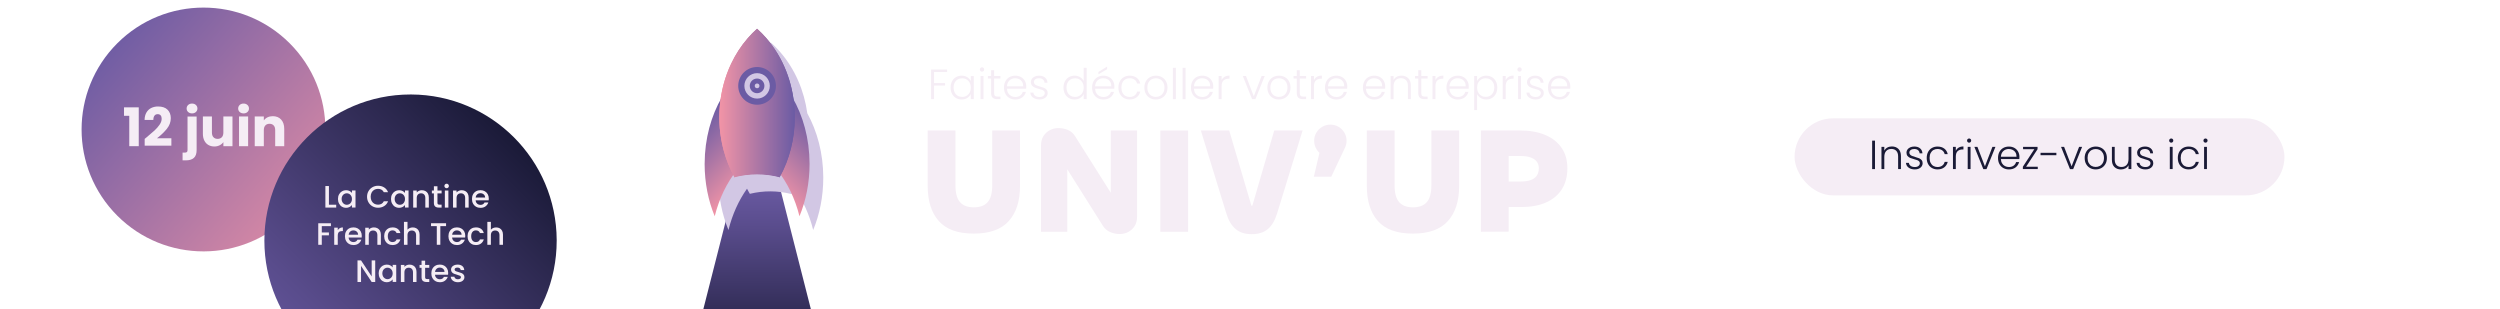 <?xml version="1.0" encoding="UTF-8"?><svg id="a" xmlns="http://www.w3.org/2000/svg" xmlns:xlink="http://www.w3.org/1999/xlink" viewBox="0 0 2063.62 255.12"><defs><style>.k{fill:url(#h);}.l{fill:url(#j);}.m{fill:url(#g);}.n{fill:#1a1a36;}.o{fill:url(#e);}.p{fill:url(#i);}.q{fill:url(#f);}.r,.s{fill:#d2c7e4;}.t{fill:url(#b);}.u{fill:#f5edf5;}.s{filter:url(#c);}.v{fill:#6b5ba4;}</style><linearGradient id="b" x1="625.21" y1="131.99" x2="624.95" y2="300.88" gradientUnits="userSpaceOnUse"><stop offset=".04" stop-color="#6b5ba4"/><stop offset=".11" stop-color="#6b5ba4"/><stop offset=".33" stop-color="#594c8c"/><stop offset=".81" stop-color="#2c284f"/><stop offset="1" stop-color="#191936"/></linearGradient><filter id="c" x="507.76" y="-50.15" width="257.04" height="325.2" filterUnits="userSpaceOnUse"><feOffset dx="11.34" dy="11.34"/><feGaussianBlur result="d" stdDeviation="28.35"/><feFlood flood-color="#2f2d5f" flood-opacity=".75"/><feComposite in2="d" operator="in"/><feComposite in="SourceGraphic"/></filter><linearGradient id="e" x1="633.88" y1="152.5" x2="680.05" y2="106.33" gradientUnits="userSpaceOnUse"><stop offset="0" stop-color="#f294a6"/><stop offset="1" stop-color="#6b5ba4"/></linearGradient><linearGradient id="f" x1="-9925.33" y1="152.5" x2="-9879.16" y2="106.33" gradientTransform="translate(-9309.32) rotate(-180) scale(1 -1)" xlink:href="#e"/><linearGradient id="g" x1="593.76" y1="85.06" x2="656.06" y2="85.06" xlink:href="#e"/><linearGradient id="h" x1="593.76" y1="85.06" x2="656.06" y2="85.06" xlink:href="#e"/><linearGradient id="i" x1="290.8" y1="211.91" x2="82.71" y2="33.98" xlink:href="#e"/><linearGradient id="j" x1="220.29" y1="317.23" x2="426.14" y2="111.37" gradientUnits="userSpaceOnUse"><stop offset="0" stop-color="#6b5ba4"/><stop offset=".25" stop-color="#594c8c"/><stop offset=".79" stop-color="#2c284f"/><stop offset="1" stop-color="#191936"/></linearGradient></defs><polygon class="t" points="624.94 80.74 568.57 302.33 681.32 302.33 624.94 80.74"/><path class="s" d="M655.04,82.12c-2.57-18.53-10.05-36.33-22.46-50.61-2.44-2.81-5.01-5.41-7.67-7.78-2.66,2.37-5.23,4.97-7.67,7.78-5.59,6.43-10.17,13.57-13.76,21.17-4.42,9.34-7.32,19.37-8.73,29.62-8.19,14.9-13.03,33.03-13.11,52.63v.46c0,15.59,3.01,30.27,8.33,43.14,3.16-12.81,8.44-24.41,15.31-34.12.35.66.7,1.33,1.06,1.99.41.76.84,1.5,1.28,2.25,11.26-2.76,22.94-2.7,34.18.16.08.02.16.05.25.06.49-.82.96-1.64,1.42-2.47.37-.67.73-1.36,1.09-2.04,6.89,9.72,12.18,21.34,15.34,34.17,5.32-12.87,8.33-27.56,8.33-43.14v-.46c-.07-19.67-4.96-37.88-13.21-52.81Z"/><path class="o" d="M668.25,134.92v.46c0,15.59-3.01,30.27-8.33,43.14-3.62-14.67-10.02-27.77-18.41-38.24.08.02.15.05.22.06,8.31-15.52,12.49-33.58,12.56-51.66v-.47c0-2.64-.09-5.29-.27-7.93,8.87,15.26,14.15,34.15,14.22,54.63Z"/><path class="q" d="M581.64,134.92v.46c0,15.59,3.01,30.27,8.33,43.14,3.62-14.67,10.02-27.77,18.41-38.24-.08.02-.15.05-.22.06-8.31-15.52-12.49-33.58-12.56-51.66v-.47c0-2.64.09-5.29.27-7.93-8.87,15.26-14.15,34.15-14.22,54.63Z"/><path class="m" d="M656.06,96.74v.47c-.07,17.13-4.27,34.23-12.58,49.19-5.98-1.55-12.19-2.37-18.57-2.37s-12.59.82-18.56,2.37c-4.01-7.19-7.05-14.89-9.14-22.84-6.15-23.39-4.06-49.03,6.27-70.88,3.59-7.6,8.18-14.74,13.76-21.17,2.44-2.81,5.01-5.41,7.67-7.78,2.66,2.37,5.23,4.97,7.67,7.78,13.9,15.99,21.63,36.4,23.18,57.31.2,2.64.3,5.28.3,7.93Z"/><path class="k" d="M656.06,96.74v.47c-.07,17.13-4.27,34.23-12.58,49.19-5.98-1.55-12.19-2.37-18.57-2.37s-12.59.82-18.56,2.37c-4.01-7.19-7.05-14.89-9.14-22.84-6.15-23.39-4.06-49.03,6.27-70.88,3.59-7.6,8.18-14.74,13.76-21.17,2.44-2.81,5.01-5.41,7.67-7.78,2.66,2.37,5.23,4.97,7.67,7.78,13.9,15.99,21.63,36.4,23.18,57.31.2,2.64.3,5.28.3,7.93Z"/><path class="r" d="M643.48,146.39c-.46.84-.93,1.66-1.42,2.47-.08-.02-.16-.05-.25-.06-11.24-2.86-22.92-2.92-34.18-.16-.44-.74-.87-1.49-1.28-2.25,5.97-1.55,12.18-2.37,18.56-2.37s12.59.82,18.57,2.37Z"/><circle class="v" cx="624.94" cy="70.88" r="15.57"/><circle class="r" cx="624.94" cy="70.88" r="10.5"/><circle class="v" cx="624.94" cy="70.88" r="6.05"/><circle class="r" cx="624.94" cy="70.88" r="1.95"/><path class="u" d="M781.77,57.41v2.03h-10.77v9.12h9.09v2.03h-9.09v11.26h-2.45v-24.43h13.21Z"/><path class="u" d="M785.84,67.11c.78-1.48,1.86-2.62,3.25-3.43,1.39-.8,2.95-1.21,4.7-1.21s3.38.42,4.7,1.26c1.32.84,2.27,1.91,2.85,3.22v-4.19h2.45v19.08h-2.45v-4.23c-.61,1.31-1.57,2.38-2.88,3.23s-2.88,1.28-4.7,1.28-3.28-.41-4.67-1.22c-1.39-.82-2.47-1.97-3.25-3.46-.78-1.49-1.17-3.22-1.17-5.17s.39-3.68,1.17-5.16ZM800.4,68.25c-.63-1.17-1.49-2.06-2.57-2.69-1.08-.63-2.28-.94-3.58-.94s-2.56.3-3.63.91c-1.07.61-1.92,1.49-2.53,2.64-.62,1.15-.93,2.52-.93,4.11s.31,2.93.93,4.11c.62,1.18,1.46,2.07,2.53,2.69,1.07.62,2.28.93,3.63.93s2.5-.31,3.58-.94c1.08-.63,1.94-1.53,2.57-2.69.63-1.17.94-2.52.94-4.05s-.31-2.89-.94-4.05Z"/><path class="u" d="M809.35,58.64c-.35-.35-.52-.78-.52-1.29s.17-.94.52-1.28c.35-.34.77-.51,1.26-.51s.91.17,1.26.51c.35.34.52.76.52,1.28s-.17.94-.52,1.29-.77.52-1.26.52-.91-.17-1.26-.52ZM811.83,62.76v19.08h-2.45v-19.08h2.45Z"/><path class="u" d="M820.57,64.82v11.85c0,1.17.22,1.97.66,2.41.44.44,1.22.66,2.34.66h2.24v2.1h-2.62c-1.72,0-3.01-.4-3.84-1.21-.84-.8-1.26-2.13-1.26-3.97v-11.85h-2.66v-2.06h2.66v-4.79h2.48v4.79h5.24v2.06h-5.24Z"/><path class="u" d="M847.03,73.25h-15.83c.07,1.45.42,2.68,1.05,3.71.63,1.03,1.46,1.8,2.48,2.32,1.03.52,2.14.79,3.36.79,1.58,0,2.92-.38,4-1.15,1.08-.77,1.8-1.81,2.15-3.11h2.59c-.47,1.86-1.46,3.38-2.99,4.56s-3.44,1.77-5.75,1.77c-1.79,0-3.4-.4-4.82-1.21-1.42-.8-2.53-1.95-3.34-3.43s-1.21-3.21-1.21-5.19.4-3.72,1.19-5.21,1.9-2.63,3.32-3.43c1.42-.79,3.04-1.19,4.86-1.19s3.41.4,4.77,1.19c1.36.79,2.41,1.86,3.15,3.2.73,1.34,1.1,2.83,1.1,4.46,0,.84-.02,1.48-.07,1.92ZM843.76,67.62c-.59-1-1.4-1.76-2.43-2.27-1.03-.51-2.14-.77-3.36-.77-1.82,0-3.37.58-4.65,1.75-1.28,1.17-1.99,2.81-2.13,4.93h13.42c.02-1.42-.26-2.63-.86-3.63Z"/><path class="u" d="M852.78,80.6c-1.39-1.01-2.16-2.39-2.32-4.14h2.52c.12,1.07.62,1.94,1.52,2.6.9.66,2.1,1,3.62,1,1.33,0,2.37-.31,3.13-.94.76-.63,1.14-1.41,1.14-2.34,0-.65-.21-1.19-.63-1.61-.42-.42-.95-.75-1.59-1-.64-.24-1.51-.51-2.6-.79-1.42-.37-2.58-.75-3.46-1.12-.89-.37-1.64-.93-2.25-1.66-.62-.73-.93-1.72-.93-2.95,0-.93.28-1.79.84-2.59.56-.79,1.35-1.42,2.38-1.89,1.03-.47,2.19-.7,3.5-.7,2.05,0,3.71.52,4.96,1.56,1.26,1.04,1.93,2.46,2.03,4.28h-2.45c-.07-1.12-.51-2.02-1.31-2.71-.8-.69-1.9-1.03-3.3-1.03-1.24,0-2.24.29-3.01.87-.77.58-1.15,1.31-1.15,2.17,0,.75.23,1.36.68,1.83.45.48,1.02.85,1.7,1.12.67.27,1.58.56,2.73.89,1.38.37,2.47.73,3.29,1.08.82.35,1.51.86,2.1,1.54.58.68.88,1.57.91,2.69,0,1.03-.28,1.94-.84,2.74-.56.8-1.34,1.44-2.34,1.9s-2.16.7-3.46.7c-2.19,0-3.98-.51-5.37-1.52Z"/><path class="u" d="M879.05,67.11c.79-1.48,1.88-2.62,3.27-3.43,1.39-.8,2.95-1.21,4.7-1.21s3.19.41,4.54,1.22c1.35.82,2.34,1.88,2.97,3.18v-10.91h2.45v25.87h-2.45v-4.26c-.58,1.33-1.54,2.42-2.87,3.27s-2.89,1.28-4.68,1.28-3.32-.41-4.7-1.22c-1.39-.82-2.47-1.97-3.25-3.46-.78-1.49-1.17-3.22-1.17-5.17s.4-3.68,1.19-5.16ZM893.59,68.25c-.63-1.17-1.49-2.06-2.57-2.69-1.08-.63-2.28-.94-3.58-.94s-2.56.3-3.63.91c-1.07.61-1.92,1.49-2.53,2.64-.62,1.15-.93,2.52-.93,4.11s.31,2.93.93,4.11c.62,1.18,1.46,2.07,2.53,2.69,1.07.62,2.28.93,3.63.93s2.5-.31,3.58-.94c1.08-.63,1.94-1.53,2.57-2.69.63-1.17.94-2.52.94-4.05s-.31-2.89-.94-4.05Z"/><path class="u" d="M919.77,73.25h-15.83c.07,1.45.42,2.68,1.05,3.71.63,1.03,1.46,1.8,2.48,2.32,1.03.52,2.14.79,3.36.79,1.58,0,2.92-.38,4-1.15,1.08-.77,1.8-1.81,2.15-3.11h2.59c-.47,1.86-1.46,3.38-2.99,4.56s-3.44,1.77-5.75,1.77c-1.79,0-3.4-.4-4.82-1.21-1.42-.8-2.53-1.95-3.34-3.43s-1.21-3.21-1.21-5.19.4-3.72,1.19-5.21,1.9-2.63,3.32-3.43c1.42-.79,3.04-1.19,4.86-1.19s3.41.4,4.77,1.19c1.36.79,2.41,1.86,3.15,3.2.73,1.34,1.1,2.83,1.1,4.46,0,.84-.02,1.48-.07,1.92ZM916.5,67.62c-.59-1-1.4-1.76-2.43-2.27-1.03-.51-2.14-.77-3.36-.77-1.82,0-3.37.58-4.65,1.75-1.28,1.17-1.99,2.81-2.13,4.93h13.42c.02-1.42-.26-2.63-.86-3.63ZM913.86,57.13l-7.17,4.16v-1.89l7.17-4.47v2.2Z"/><path class="u" d="M924.38,67.11c.79-1.48,1.89-2.62,3.29-3.43,1.4-.8,2.99-1.21,4.79-1.21,2.35,0,4.29.58,5.82,1.75,1.53,1.17,2.51,2.75,2.95,4.75h-2.62c-.33-1.37-1.03-2.45-2.12-3.23-1.08-.78-2.43-1.17-4.04-1.17-1.28,0-2.44.29-3.46.87-1.03.58-1.83,1.45-2.43,2.6-.59,1.15-.89,2.57-.89,4.25s.3,3.1.89,4.26c.59,1.17,1.4,2.04,2.43,2.62,1.02.58,2.18.87,3.46.87,1.61,0,2.95-.39,4.04-1.17,1.08-.78,1.79-1.87,2.12-3.27h2.62c-.44,1.96-1.43,3.53-2.97,4.72s-3.47,1.78-5.8,1.78c-1.79,0-3.39-.4-4.79-1.21-1.4-.8-2.49-1.95-3.29-3.43s-1.19-3.21-1.19-5.19.4-3.71,1.19-5.19Z"/><path class="u" d="M949.25,80.92c-1.43-.8-2.56-1.95-3.39-3.43-.83-1.48-1.24-3.21-1.24-5.19s.42-3.71,1.26-5.19,1.98-2.62,3.42-3.43c1.45-.8,3.06-1.21,4.86-1.21s3.42.4,4.88,1.21c1.46.8,2.6,1.95,3.42,3.43s1.24,3.21,1.24,5.19-.42,3.68-1.26,5.17-1.99,2.64-3.46,3.44-3.1,1.21-4.89,1.21-3.41-.4-4.84-1.21ZM957.59,79.14c1.07-.57,1.94-1.43,2.6-2.59.66-1.15,1-2.57,1-4.25s-.33-3.09-.98-4.25c-.65-1.15-1.52-2.02-2.59-2.59-1.07-.57-2.24-.86-3.5-.86s-2.42.29-3.5.86c-1.07.57-1.93,1.43-2.57,2.59-.64,1.15-.96,2.57-.96,4.25s.32,3.09.96,4.25c.64,1.15,1.49,2.02,2.55,2.59,1.06.57,2.22.86,3.48.86s2.42-.29,3.5-.86Z"/><path class="u" d="M970.63,55.98v25.87h-2.45v-25.87h2.45Z"/><path class="u" d="M978.63,55.98v25.87h-2.45v-25.87h2.45Z"/><path class="u" d="M1001.38,73.25h-15.83c.07,1.45.42,2.68,1.05,3.71.63,1.03,1.46,1.8,2.48,2.32,1.03.52,2.14.79,3.36.79,1.58,0,2.92-.38,4-1.15,1.08-.77,1.8-1.81,2.15-3.11h2.59c-.47,1.86-1.46,3.38-2.99,4.56s-3.44,1.77-5.75,1.77c-1.79,0-3.4-.4-4.82-1.21-1.42-.8-2.53-1.95-3.34-3.43s-1.21-3.21-1.21-5.19.4-3.72,1.19-5.21,1.9-2.63,3.32-3.43c1.42-.79,3.04-1.19,4.86-1.19s3.41.4,4.77,1.19c1.36.79,2.41,1.86,3.15,3.2.73,1.34,1.1,2.83,1.1,4.46,0,.84-.02,1.48-.07,1.92ZM998.12,67.62c-.59-1-1.4-1.76-2.43-2.27-1.03-.51-2.14-.77-3.36-.77-1.82,0-3.37.58-4.65,1.75-1.28,1.17-1.99,2.81-2.13,4.93h13.42c.02-1.42-.26-2.63-.86-3.63Z"/><path class="u" d="M1010.84,63.39c1.11-.65,2.46-.98,4.07-.98v2.55h-.66c-1.77,0-3.19.48-4.26,1.43-1.07.96-1.61,2.55-1.61,4.79v10.66h-2.45v-19.08h2.45v3.39c.54-1.19,1.36-2.11,2.46-2.76Z"/><path class="u" d="M1034.94,79.47l6.43-16.71h2.59l-7.66,19.08h-2.76l-7.66-19.08h2.62l6.43,16.71Z"/><path class="u" d="M1050.79,80.92c-1.43-.8-2.56-1.95-3.39-3.43-.83-1.48-1.24-3.21-1.24-5.19s.42-3.71,1.26-5.19,1.98-2.62,3.42-3.43c1.45-.8,3.06-1.21,4.86-1.21s3.42.4,4.88,1.21c1.46.8,2.6,1.95,3.42,3.43s1.24,3.21,1.24,5.19-.42,3.68-1.26,5.17-1.99,2.64-3.46,3.44-3.1,1.21-4.89,1.21-3.41-.4-4.84-1.21ZM1059.13,79.14c1.07-.57,1.94-1.43,2.6-2.59.66-1.15,1-2.57,1-4.25s-.33-3.09-.98-4.25c-.65-1.15-1.52-2.02-2.59-2.59-1.07-.57-2.24-.86-3.5-.86s-2.42.29-3.5.86c-1.07.57-1.93,1.43-2.57,2.59-.64,1.15-.96,2.57-.96,4.25s.32,3.09.96,4.25c.64,1.15,1.49,2.02,2.55,2.59,1.06.57,2.22.86,3.48.86s2.42-.29,3.5-.86Z"/><path class="u" d="M1072.9,64.82v11.85c0,1.17.22,1.97.66,2.41.44.44,1.22.66,2.34.66h2.24v2.1h-2.62c-1.72,0-3.01-.4-3.84-1.21-.84-.8-1.26-2.13-1.26-3.97v-11.85h-2.66v-2.06h2.66v-4.79h2.48v4.79h5.24v2.06h-5.24Z"/><path class="u" d="M1087.07,63.39c1.11-.65,2.46-.98,4.07-.98v2.55h-.66c-1.77,0-3.19.48-4.26,1.43-1.07.96-1.61,2.55-1.61,4.79v10.66h-2.45v-19.08h2.45v3.39c.54-1.19,1.36-2.11,2.46-2.76Z"/><path class="u" d="M1112.01,73.25h-15.83c.07,1.45.42,2.68,1.05,3.71.63,1.03,1.46,1.8,2.48,2.32,1.03.52,2.14.79,3.36.79,1.58,0,2.92-.38,4-1.15,1.08-.77,1.8-1.81,2.15-3.11h2.59c-.47,1.86-1.46,3.38-2.99,4.56s-3.44,1.77-5.75,1.77c-1.79,0-3.4-.4-4.82-1.21-1.42-.8-2.53-1.95-3.34-3.43s-1.21-3.21-1.21-5.19.4-3.72,1.19-5.21,1.9-2.63,3.32-3.43c1.42-.79,3.04-1.19,4.86-1.19s3.41.4,4.77,1.19c1.36.79,2.41,1.86,3.15,3.2.73,1.34,1.1,2.83,1.1,4.46,0,.84-.02,1.48-.07,1.92ZM1108.74,67.62c-.59-1-1.4-1.76-2.43-2.27-1.03-.51-2.14-.77-3.36-.77-1.82,0-3.37.58-4.65,1.75-1.28,1.17-1.99,2.81-2.13,4.93h13.42c.02-1.42-.26-2.63-.86-3.63Z"/><path class="u" d="M1143.33,73.25h-15.83c.07,1.45.42,2.68,1.05,3.71.63,1.03,1.46,1.8,2.48,2.32,1.03.52,2.14.79,3.36.79,1.58,0,2.92-.38,4-1.15,1.08-.77,1.8-1.81,2.15-3.11h2.59c-.47,1.86-1.46,3.38-2.99,4.56s-3.44,1.77-5.75,1.77c-1.79,0-3.4-.4-4.82-1.21-1.42-.8-2.53-1.95-3.34-3.43s-1.21-3.21-1.21-5.19.4-3.72,1.19-5.21,1.9-2.63,3.32-3.43c1.42-.79,3.04-1.19,4.86-1.19s3.41.4,4.77,1.19c1.36.79,2.41,1.86,3.15,3.2.73,1.34,1.1,2.83,1.1,4.46,0,.84-.02,1.48-.07,1.92ZM1140.06,67.62c-.59-1-1.4-1.76-2.43-2.27-1.03-.51-2.14-.77-3.36-.77-1.82,0-3.37.58-4.65,1.75-1.28,1.17-1.99,2.81-2.13,4.93h13.42c.02-1.42-.26-2.63-.86-3.63Z"/><path class="u" d="M1162.41,64.53c1.45,1.41,2.17,3.46,2.17,6.13v11.19h-2.41v-10.91c0-2.07-.52-3.66-1.56-4.75-1.04-1.1-2.45-1.64-4.25-1.64s-3.31.58-4.4,1.75c-1.1,1.17-1.64,2.88-1.64,5.14v10.42h-2.45v-19.08h2.45v3.25c.61-1.17,1.48-2.06,2.62-2.67,1.14-.62,2.44-.93,3.88-.93,2.28,0,4.15.71,5.59,2.11Z"/><path class="u" d="M1173.18,64.82v11.85c0,1.17.22,1.97.66,2.41.44.44,1.22.66,2.34.66h2.24v2.1h-2.62c-1.72,0-3.01-.4-3.84-1.21-.84-.8-1.26-2.13-1.26-3.97v-11.85h-2.66v-2.06h2.66v-4.79h2.48v4.79h5.24v2.06h-5.24Z"/><path class="u" d="M1187.35,63.39c1.11-.65,2.46-.98,4.07-.98v2.55h-.66c-1.77,0-3.19.48-4.26,1.43-1.07.96-1.61,2.55-1.61,4.79v10.66h-2.45v-19.08h2.45v3.39c.54-1.19,1.36-2.11,2.46-2.76Z"/><path class="u" d="M1212.29,73.25h-15.83c.07,1.45.42,2.68,1.05,3.71.63,1.03,1.46,1.8,2.48,2.32,1.03.52,2.14.79,3.36.79,1.58,0,2.92-.38,4-1.15,1.08-.77,1.8-1.81,2.15-3.11h2.59c-.47,1.86-1.46,3.38-2.99,4.56s-3.44,1.77-5.75,1.77c-1.79,0-3.4-.4-4.82-1.21-1.42-.8-2.53-1.95-3.34-3.43s-1.21-3.21-1.21-5.19.4-3.72,1.19-5.21,1.9-2.63,3.32-3.43c1.42-.79,3.04-1.19,4.86-1.19s3.41.4,4.77,1.19c1.36.79,2.41,1.86,3.15,3.2.73,1.34,1.1,2.83,1.1,4.46,0,.84-.02,1.48-.07,1.92ZM1209.03,67.62c-.59-1-1.4-1.76-2.43-2.27-1.03-.51-2.14-.77-3.36-.77-1.82,0-3.37.58-4.65,1.75-1.28,1.17-1.99,2.81-2.13,4.93h13.42c.02-1.42-.26-2.63-.86-3.63Z"/><path class="u" d="M1222.13,63.76c1.32-.85,2.88-1.28,4.7-1.28s3.28.4,4.67,1.21c1.39.8,2.47,1.95,3.25,3.43s1.17,3.2,1.17,5.16-.39,3.68-1.17,5.17c-.78,1.49-1.86,2.65-3.25,3.46-1.39.82-2.94,1.22-4.67,1.22s-3.36-.43-4.68-1.28-2.3-1.92-2.9-3.2v13.21h-2.41v-28.1h2.41v4.19c.61-1.28,1.57-2.35,2.88-3.2ZM1232.52,68.16c-.62-1.15-1.46-2.03-2.53-2.64-1.07-.61-2.28-.91-3.64-.91s-2.5.31-3.58.94c-1.08.63-1.94,1.53-2.57,2.69-.63,1.17-.94,2.52-.94,4.05s.31,2.89.94,4.05c.63,1.17,1.49,2.06,2.57,2.69,1.08.63,2.28.94,3.58.94s2.56-.31,3.64-.93c1.07-.62,1.92-1.51,2.53-2.69.62-1.18.93-2.55.93-4.11s-.31-2.95-.93-4.11Z"/><path class="u" d="M1245.34,63.39c1.11-.65,2.46-.98,4.07-.98v2.55h-.66c-1.77,0-3.19.48-4.26,1.43-1.07.96-1.61,2.55-1.61,4.79v10.66h-2.45v-19.08h2.45v3.39c.54-1.19,1.36-2.11,2.46-2.76Z"/><path class="u" d="M1253.05,58.64c-.35-.35-.52-.78-.52-1.29s.17-.94.52-1.28c.35-.34.77-.51,1.26-.51s.91.17,1.26.51c.35.34.52.76.52,1.28s-.17.94-.52,1.29-.77.52-1.26.52-.91-.17-1.26-.52ZM1255.53,62.76v19.08h-2.45v-19.08h2.45Z"/><path class="u" d="M1262.29,80.6c-1.39-1.01-2.16-2.39-2.32-4.14h2.52c.12,1.07.62,1.94,1.52,2.6.9.66,2.1,1,3.62,1,1.33,0,2.37-.31,3.13-.94.76-.63,1.14-1.41,1.14-2.34,0-.65-.21-1.19-.63-1.61-.42-.42-.95-.75-1.59-1-.64-.24-1.51-.51-2.6-.79-1.42-.37-2.58-.75-3.46-1.12-.89-.37-1.64-.93-2.25-1.66-.62-.73-.93-1.72-.93-2.95,0-.93.28-1.79.84-2.59.56-.79,1.35-1.42,2.38-1.89,1.03-.47,2.19-.7,3.5-.7,2.05,0,3.71.52,4.96,1.56,1.26,1.04,1.93,2.46,2.03,4.28h-2.45c-.07-1.12-.51-2.02-1.31-2.71-.8-.69-1.9-1.03-3.3-1.03-1.24,0-2.24.29-3.01.87-.77.58-1.15,1.31-1.15,2.17,0,.75.23,1.36.68,1.83.45.48,1.02.85,1.7,1.12.67.27,1.58.56,2.73.89,1.38.37,2.47.73,3.29,1.08.82.35,1.51.86,2.1,1.54.58.68.88,1.57.91,2.69,0,1.03-.28,1.94-.84,2.74-.56.8-1.34,1.44-2.34,1.9s-2.16.7-3.46.7c-2.19,0-3.98-.51-5.37-1.52Z"/><path class="u" d="M1296.11,73.25h-15.83c.07,1.45.42,2.68,1.05,3.71.63,1.03,1.46,1.8,2.48,2.32,1.03.52,2.14.79,3.36.79,1.58,0,2.92-.38,4-1.15,1.08-.77,1.8-1.81,2.15-3.11h2.59c-.47,1.86-1.46,3.38-2.99,4.56s-3.44,1.77-5.75,1.77c-1.79,0-3.4-.4-4.82-1.21-1.42-.8-2.53-1.95-3.34-3.43s-1.21-3.21-1.21-5.19.4-3.72,1.19-5.21,1.9-2.63,3.32-3.43c1.42-.79,3.04-1.19,4.86-1.19s3.41.4,4.77,1.19c1.36.79,2.41,1.86,3.15,3.2.73,1.34,1.1,2.83,1.1,4.46,0,.84-.02,1.48-.07,1.92ZM1292.84,67.62c-.59-1-1.4-1.76-2.43-2.27-1.03-.51-2.14-.77-3.36-.77-1.82,0-3.37.58-4.65,1.75-1.28,1.17-1.99,2.81-2.13,4.93h13.42c.02-1.42-.26-2.63-.86-3.63Z"/><path class="u" d="M819.04,152.93c0,6.44-1.26,11.09-3.78,13.94-2.52,2.85-6.34,4.27-11.46,4.27s-8.82-1.43-11.34-4.27c-2.52-2.85-3.78-7.49-3.78-13.94v-45.22h-22.92v45.84c0,12.39,3.05,22.03,9.17,28.93,6.11,6.9,15.73,10.34,28.87,10.34s22.67-3.45,28.87-10.34c6.19-6.9,9.29-16.54,9.29-28.93v-45.84h-22.92v45.22Z"/><path class="u" d="M916.91,159.13l-29.49-46.71c-1.49-2.39-3.45-4.11-5.88-5.14-2.44-1.03-5.1-1.55-7.99-1.55-2.4,0-4.69.56-6.88,1.67-2.19,1.12-3.96,2.75-5.33,4.89-1.36,2.15-2.04,4.71-2.04,7.68v71.36h21.68v-51.58l29.48,46.74c1.49,2.31,3.47,4.01,5.95,5.08,2.48,1.07,5.12,1.61,7.93,1.61,2.48,0,4.79-.56,6.94-1.67,2.15-1.12,3.9-2.73,5.27-4.83,1.36-2.11,2.04-4.65,2.04-7.62v-71.36h-21.68v51.42Z"/><rect class="u" x="957.79" y="107.71" width="22.92" height="83.62"/><path class="u" d="M1033.85,169.4c-.08.17-.15.29-.19.37-.04.08-.15.12-.31.12-.08,0-.17-.04-.25-.12-.08-.08-.17-.21-.25-.37l-18.21-61.7h-23.41l21.06,68.51c1.73,5.7,4.27,9.97,7.62,12.82,3.34,2.85,7.78,4.27,13.32,4.27s10.08-1.43,13.38-4.27c3.3-2.85,5.82-7.12,7.56-12.82l21.06-68.51h-23.41l-17.96,61.7Z"/><path class="u" d="M1109.73,109.5c-1.2-2.02-2.81-3.63-4.83-4.83-2.02-1.2-4.27-1.8-6.75-1.8s-4.63.6-6.69,1.8c-2.06,1.2-3.7,2.81-4.89,4.83-1.2,2.03-1.8,4.27-1.8,6.75,0,2.81.82,5.4,2.47,7.75.55.78,1.19,1.49,1.9,2.14l-4.62,19.72h14.37l11.27-23.79h0c.89-1.82,1.36-3.76,1.36-5.82,0-2.48-.6-4.73-1.8-6.75Z"/><path class="u" d="M1181.52,152.93c0,6.44-1.26,11.09-3.78,13.94-2.52,2.85-6.34,4.27-11.46,4.27s-8.82-1.43-11.34-4.27c-2.52-2.85-3.78-7.49-3.78-13.94v-45.22h-22.92v45.84c0,12.39,3.05,22.03,9.17,28.93,6.11,6.9,15.73,10.34,28.87,10.34s22.67-3.45,28.87-10.34c6.19-6.9,9.29-16.54,9.29-28.93v-45.84h-22.92v45.22Z"/><path class="u" d="M1289.12,122.2c-3.1-4.62-7.58-8.2-13.44-10.72-5.86-2.52-12.93-3.78-21.18-3.78h-32.09v83.62l22.92-.12v-20.32h10.41c8.09,0,14.97-1.28,20.63-3.84,5.66-2.56,9.97-6.21,12.95-10.96,2.97-4.75,4.46-10.47,4.46-17.16s-1.55-12.1-4.65-16.72ZM1268.62,144.87c-1.07,1.65-2.73,2.89-4.96,3.72-2.23.83-5.08,1.24-8.55,1.24h-9.79v-21.06h9.79c3.3,0,6.07.39,8.3,1.18,2.23.79,3.92,1.92,5.08,3.41,1.15,1.49,1.73,3.34,1.73,5.57s-.54,4.3-1.61,5.95Z"/><rect class="u" x="1481.33" y="97.68" width="404.37" height="63.6" rx="31.8" ry="31.8"/><path class="n" d="M1547.71,116.09v23.49h-2.35v-23.49h2.35Z"/><path class="n" d="M1567.04,122.93c1.39,1.36,2.08,3.32,2.08,5.9v10.75h-2.32v-10.49c0-1.99-.5-3.52-1.5-4.57-1-1.05-2.36-1.58-4.08-1.58s-3.18.56-4.24,1.68c-1.05,1.12-1.58,2.77-1.58,4.94v10.01h-2.35v-18.35h2.35v3.12c.58-1.12,1.42-1.98,2.52-2.57,1.1-.59,2.34-.89,3.73-.89,2.2,0,3.99.68,5.38,2.03Z"/><path class="n" d="M1575.49,138.39c-1.33-.97-2.08-2.3-2.23-3.98h2.42c.11,1.03.6,1.87,1.46,2.5.86.64,2.02.96,3.48.96,1.28,0,2.28-.3,3.01-.91.73-.6,1.09-1.36,1.09-2.25,0-.63-.2-1.14-.61-1.55s-.91-.72-1.53-.96c-.62-.24-1.45-.49-2.5-.76-1.37-.36-2.48-.72-3.33-1.08-.85-.36-1.57-.89-2.17-1.6-.59-.71-.89-1.65-.89-2.84,0-.9.27-1.72.81-2.49.54-.76,1.3-1.37,2.29-1.81s2.11-.67,3.36-.67c1.97,0,3.56.5,4.77,1.5,1.21,1,1.86,2.37,1.95,4.12h-2.35c-.07-1.08-.49-1.94-1.26-2.6-.77-.66-1.83-.99-3.18-.99-1.19,0-2.15.28-2.89.84-.74.56-1.11,1.25-1.11,2.08,0,.72.22,1.31.66,1.76.44.46.98.82,1.63,1.08.65.26,1.52.54,2.62.86,1.32.36,2.37.71,3.16,1.04.78.34,1.46.83,2.02,1.48.56.65.85,1.51.87,2.59,0,.99-.27,1.87-.81,2.64-.54.77-1.29,1.38-2.25,1.83-.96.45-2.07.67-3.33.67-2.11,0-3.83-.49-5.16-1.46Z"/><path class="n" d="M1591.54,125.42c.76-1.42,1.81-2.52,3.16-3.29,1.34-.77,2.88-1.16,4.6-1.16,2.26,0,4.13.56,5.6,1.68,1.47,1.12,2.41,2.64,2.84,4.57h-2.52c-.31-1.32-.99-2.36-2.03-3.11-1.04-.75-2.34-1.13-3.88-1.13-1.23,0-2.34.28-3.33.84-.99.56-1.76,1.4-2.33,2.5s-.86,2.47-.86,4.08.29,2.98.86,4.1c.57,1.12,1.35,1.96,2.33,2.52.99.56,2.09.84,3.33.84,1.55,0,2.84-.38,3.88-1.13,1.04-.75,1.72-1.8,2.03-3.14h2.52c-.43,1.88-1.38,3.39-2.86,4.54-1.48,1.14-3.34,1.71-5.58,1.71-1.73,0-3.26-.39-4.6-1.16-1.34-.77-2.4-1.87-3.16-3.29-.76-1.42-1.14-3.09-1.14-4.99s.38-3.57,1.14-4.99Z"/><path class="n" d="M1616.79,121.84c1.06-.63,2.37-.94,3.92-.94v2.45h-.64c-1.7,0-3.07.46-4.1,1.38-1.03.92-1.55,2.45-1.55,4.6v10.25h-2.35v-18.35h2.35v3.26c.52-1.14,1.3-2.03,2.37-2.66Z"/><path class="n" d="M1624.2,117.27c-.34-.34-.5-.75-.5-1.24s.17-.9.5-1.23c.34-.32.74-.49,1.21-.49s.87.16,1.21.49c.34.33.5.73.5,1.23s-.17.91-.5,1.24c-.34.34-.74.5-1.21.5s-.87-.17-1.21-.5ZM1626.59,121.23v18.35h-2.35v-18.35h2.35Z"/><path class="n" d="M1638.45,137.3l6.18-16.06h2.49l-7.36,18.35h-2.65l-7.36-18.35h2.52l6.18,16.06Z"/><path class="n" d="M1666.85,131.32h-15.22c.07,1.39.4,2.58,1.01,3.56.6.99,1.4,1.73,2.39,2.23.99.5,2.06.76,3.23.76,1.52,0,2.81-.37,3.85-1.11,1.04-.74,1.73-1.74,2.07-2.99h2.49c-.45,1.79-1.41,3.25-2.87,4.39-1.47,1.13-3.31,1.7-5.53,1.7-1.73,0-3.27-.39-4.64-1.16-1.37-.77-2.44-1.87-3.21-3.29-.77-1.42-1.16-3.09-1.16-4.99s.38-3.57,1.14-5.01c.76-1.43,1.83-2.53,3.19-3.29,1.37-.76,2.92-1.14,4.67-1.14s3.28.38,4.59,1.14c1.31.76,2.32,1.79,3.02,3.08.71,1.29,1.06,2.72,1.06,4.28,0,.81-.02,1.42-.07,1.85ZM1663.71,125.9c-.57-.96-1.35-1.69-2.34-2.18-.99-.49-2.06-.74-3.23-.74-1.75,0-3.24.56-4.47,1.68-1.23,1.12-1.92,2.7-2.05,4.74h12.91c.02-1.37-.25-2.53-.82-3.49Z"/><path class="n" d="M1672.46,137.63h9.61v1.95h-12.3v-1.95l9.44-14.45h-9.28v-1.95h11.96v1.95l-9.44,14.45Z"/><path class="n" d="M1697.43,126.14v1.98h-13.07v-1.98h13.07Z"/><path class="n" d="M1710,137.3l6.18-16.06h2.49l-7.36,18.35h-2.65l-7.36-18.35h2.52l6.18,16.06Z"/><path class="n" d="M1725.24,138.69c-1.38-.77-2.46-1.87-3.26-3.29-.8-1.42-1.19-3.09-1.19-4.99s.4-3.57,1.21-4.99,1.9-2.52,3.29-3.29c1.39-.77,2.95-1.16,4.67-1.16s3.29.39,4.69,1.16c1.4.77,2.5,1.87,3.29,3.29.79,1.42,1.19,3.09,1.19,4.99s-.4,3.54-1.21,4.97c-.81,1.43-1.92,2.54-3.33,3.31-1.41.77-2.98,1.16-4.71,1.16s-3.28-.39-4.65-1.16ZM1733.26,136.98c1.03-.55,1.87-1.38,2.5-2.49.64-1.11.96-2.47.96-4.08s-.31-2.97-.94-4.08-1.46-1.94-2.49-2.49c-1.03-.55-2.15-.82-3.36-.82s-2.33.27-3.36.82c-1.03.55-1.85,1.38-2.47,2.49-.62,1.11-.92,2.47-.92,4.08s.31,2.97.92,4.08c.62,1.11,1.43,1.94,2.45,2.49,1.02.55,2.13.82,3.34.82s2.33-.27,3.36-.82Z"/><path class="n" d="M1759.33,121.23v18.35h-2.35v-3.23c-.54,1.14-1.37,2.02-2.49,2.62s-2.38.91-3.76.91c-2.2,0-3.99-.68-5.38-2.03-1.39-1.35-2.08-3.32-2.08-5.9v-10.72h2.32v10.45c0,1.99.5,3.52,1.5,4.57,1,1.05,2.36,1.58,4.08,1.58s3.18-.56,4.23-1.68c1.05-1.12,1.58-2.77,1.58-4.94v-9.98h2.35Z"/><path class="n" d="M1765.87,138.39c-1.33-.97-2.08-2.3-2.23-3.98h2.42c.11,1.03.6,1.87,1.46,2.5.86.64,2.02.96,3.48.96,1.28,0,2.28-.3,3.01-.91.73-.6,1.09-1.36,1.09-2.25,0-.63-.2-1.14-.61-1.55s-.91-.72-1.53-.96c-.62-.24-1.45-.49-2.5-.76-1.37-.36-2.48-.72-3.33-1.08-.85-.36-1.57-.89-2.17-1.6-.59-.71-.89-1.65-.89-2.84,0-.9.27-1.72.81-2.49.54-.76,1.3-1.37,2.29-1.81s2.11-.67,3.36-.67c1.97,0,3.56.5,4.77,1.5,1.21,1,1.86,2.37,1.95,4.12h-2.35c-.07-1.08-.49-1.94-1.26-2.6-.77-.66-1.83-.99-3.18-.99-1.19,0-2.15.28-2.89.84-.74.56-1.11,1.25-1.11,2.08,0,.72.22,1.31.66,1.76.44.46.98.82,1.63,1.08.65.26,1.52.54,2.62.86,1.32.36,2.37.71,3.16,1.04.78.34,1.46.83,2.02,1.48.56.65.85,1.51.87,2.59,0,.99-.27,1.87-.81,2.64-.54.77-1.29,1.38-2.25,1.83-.96.45-2.07.67-3.33.67-2.11,0-3.83-.49-5.16-1.46Z"/><path class="n" d="M1791.03,117.27c-.34-.34-.5-.75-.5-1.24s.17-.9.5-1.23c.34-.32.74-.49,1.21-.49s.87.16,1.21.49c.34.33.5.73.5,1.23s-.17.91-.5,1.24c-.34.34-.74.5-1.21.5s-.87-.17-1.21-.5ZM1793.41,121.23v18.35h-2.35v-18.35h2.35Z"/><path class="n" d="M1798.82,125.42c.76-1.42,1.81-2.52,3.16-3.29,1.34-.77,2.88-1.16,4.6-1.16,2.26,0,4.13.56,5.6,1.68,1.47,1.12,2.41,2.64,2.84,4.57h-2.52c-.31-1.32-.99-2.36-2.03-3.11-1.04-.75-2.34-1.13-3.88-1.13-1.23,0-2.34.28-3.33.84-.99.56-1.76,1.4-2.33,2.5s-.86,2.47-.86,4.08.29,2.98.86,4.1c.57,1.12,1.35,1.96,2.33,2.52.99.56,2.09.84,3.33.84,1.55,0,2.84-.38,3.88-1.13,1.04-.75,1.72-1.8,2.03-3.14h2.52c-.43,1.88-1.38,3.39-2.86,4.54-1.48,1.14-3.34,1.71-5.58,1.71-1.73,0-3.26-.39-4.6-1.16-1.34-.77-2.4-1.87-3.16-3.29-.76-1.42-1.14-3.09-1.14-4.99s.38-3.57,1.14-4.99Z"/><path class="n" d="M1819.32,117.27c-.34-.34-.5-.75-.5-1.24s.17-.9.5-1.23c.34-.32.74-.49,1.21-.49s.87.16,1.21.49c.34.33.5.73.5,1.23s-.17.91-.5,1.24c-.34.34-.74.5-1.21.5s-.87-.17-1.21-.5ZM1821.71,121.23v18.35h-2.35v-18.35h2.35Z"/><path class="p" d="M268.59,106.88v.51c-.13,25.59-9.95,51.12-29.47,70.65-19.52,19.52-45.07,29.34-70.65,29.47h-.5c-25.76,0-51.5-9.82-71.15-29.47-39.3-39.3-39.3-103,0-142.3,39.3-39.3,103-39.3,142.3,0,19.65,19.65,29.47,45.4,29.47,71.15Z"/><path class="u" d="M102.37,95.59v-6.98h12.16v32.05h-7.82v-25.07h-4.35Z"/><path class="u" d="M120.77,113.55c2.87-2.37,5.13-4.32,6.78-5.84,1.65-1.52,3.05-3.12,4.19-4.79s1.71-3.29,1.71-4.87c0-1.2-.28-2.14-.83-2.81-.56-.67-1.39-1.01-2.5-1.01s-1.98.42-2.61,1.25c-.63.83-.94,2.01-.94,3.53h-7.24c.06-2.49.59-4.57,1.6-6.24s2.34-2.9,4-3.69c1.65-.79,3.49-1.19,5.51-1.19,3.48,0,6.11.89,7.88,2.68,1.77,1.79,2.66,4.11,2.66,6.98,0,3.13-1.07,6.04-3.21,8.72-2.14,2.68-4.86,5.29-8.17,7.84h11.86v6.1h-22.04v-5.58c.99-.79,1.45-1.16,1.36-1.1Z"/><path class="u" d="M162.3,123.83c0,3.01-.76,5.19-2.28,6.52-1.52,1.33-3.64,2-6.37,2h-2.94v-6.37h1.8c.82,0,1.4-.16,1.76-.48.35-.32.53-.85.53-1.58v-27.75h7.51v27.66ZM155.3,92.45c-.83-.78-1.25-1.73-1.25-2.88s.42-2.14,1.25-2.92c.83-.78,1.91-1.16,3.23-1.16s2.35.39,3.18,1.16c.83.78,1.25,1.75,1.25,2.92s-.42,2.1-1.25,2.88c-.83.78-1.9,1.16-3.18,1.16s-2.39-.39-3.23-1.16Z"/><path class="u" d="M191.9,96.16v24.5h-7.51v-3.34c-.76,1.08-1.79,1.95-3.1,2.61-1.3.66-2.74.99-4.33.99-1.87,0-3.53-.42-4.96-1.25-1.43-.83-2.55-2.04-3.34-3.62-.79-1.58-1.19-3.44-1.19-5.58v-14.31h7.46v13.3c0,1.64.42,2.91,1.27,3.82.85.91,1.99,1.36,3.43,1.36s2.62-.45,3.47-1.36c.85-.91,1.27-2.18,1.27-3.82v-13.3h7.51Z"/><path class="u" d="M197.85,92.45c-.83-.78-1.25-1.73-1.25-2.88s.42-2.14,1.25-2.92c.83-.78,1.91-1.16,3.23-1.16s2.35.39,3.18,1.16c.83.78,1.25,1.75,1.25,2.92s-.42,2.1-1.25,2.88c-.83.78-1.9,1.16-3.18,1.16s-2.39-.39-3.23-1.16ZM204.81,96.16v24.5h-7.51v-24.5h7.51Z"/><path class="u" d="M232.05,98.69c1.71,1.86,2.57,4.41,2.57,7.66v14.31h-7.46v-13.3c0-1.64-.42-2.91-1.27-3.82-.85-.91-1.99-1.36-3.42-1.36s-2.58.45-3.42,1.36c-.85.91-1.27,2.18-1.27,3.82v13.3h-7.51v-24.5h7.51v3.25c.76-1.08,1.79-1.94,3.07-2.57,1.29-.63,2.74-.94,4.35-.94,2.87,0,5.16.93,6.87,2.79Z"/><path class="l" d="M459.52,198.04v.6c0,66.62-54.01,120.64-120.65,120.64s-120.64-54.02-120.64-120.64,54.01-120.65,120.64-120.65h.6c66.16.32,119.72,53.89,120.05,120.05Z"/><path class="u" d="M271.51,168.99h6.01v2.35h-8.93v-17.78h2.92v15.43Z"/><path class="u" d="M279.86,160.47c.59-1.09,1.39-1.94,2.41-2.55s2.14-.91,3.37-.91c1.11,0,2.08.22,2.9.65.83.43,1.49.98,1.98,1.62v-2.05h2.94v14.1h-2.94v-2.1c-.5.67-1.17,1.22-2.02,1.66-.85.44-1.83.67-2.92.67-1.21,0-2.32-.31-3.33-.93-1.01-.62-1.8-1.49-2.39-2.61-.59-1.12-.88-2.38-.88-3.8s.29-2.67.88-3.76ZM289.92,161.75c-.4-.72-.93-1.26-1.57-1.64-.65-.38-1.35-.56-2.1-.56s-1.45.18-2.1.55c-.65.37-1.17.9-1.57,1.61-.4.71-.6,1.55-.6,2.52s.2,1.83.6,2.56c.4.73.93,1.29,1.59,1.68s1.35.58,2.09.58,1.45-.19,2.1-.56c.65-.38,1.17-.93,1.57-1.65.4-.73.6-1.57.6-2.55s-.2-1.82-.6-2.53Z"/><path class="u" d="M304.2,157.73c.81-1.38,1.91-2.46,3.3-3.24,1.39-.78,2.91-1.16,4.57-1.16,1.89,0,3.58.47,5.05,1.39,1.47.93,2.55,2.25,3.21,3.95h-3.51c-.46-.94-1.1-1.64-1.92-2.1-.82-.46-1.77-.69-2.84-.69-1.18,0-2.23.26-3.15.79-.92.53-1.64,1.29-2.16,2.28-.52.99-.78,2.14-.78,3.45s.26,2.47.78,3.45,1.24,1.75,2.16,2.29c.92.54,1.97.81,3.15.81,1.07,0,2.02-.23,2.84-.69.82-.46,1.46-1.16,1.92-2.1h3.51c-.67,1.71-1.74,3.02-3.21,3.94-1.48.92-3.16,1.38-5.05,1.38-1.67,0-3.2-.39-4.58-1.16-1.38-.78-2.48-1.85-3.29-3.24-.81-1.38-1.22-2.94-1.22-4.68s.41-3.3,1.22-4.68Z"/><path class="u" d="M323.64,160.47c.59-1.09,1.39-1.94,2.41-2.55s2.14-.91,3.37-.91c1.11,0,2.08.22,2.9.65.83.43,1.49.98,1.98,1.62v-2.05h2.94v14.1h-2.94v-2.1c-.5.67-1.17,1.22-2.02,1.66-.85.44-1.83.67-2.92.67-1.21,0-2.32-.31-3.33-.93-1.01-.62-1.8-1.49-2.39-2.61-.59-1.12-.88-2.38-.88-3.8s.29-2.67.88-3.76ZM333.7,161.75c-.4-.72-.93-1.26-1.57-1.64-.65-.38-1.35-.56-2.1-.56s-1.45.18-2.1.55c-.65.37-1.17.9-1.57,1.61-.4.71-.6,1.55-.6,2.52s.2,1.83.6,2.56c.4.73.93,1.29,1.59,1.68s1.35.58,2.09.58,1.45-.19,2.1-.56c.65-.38,1.17-.93,1.57-1.65.4-.73.6-1.57.6-2.55s-.2-1.82-.6-2.53Z"/><path class="u" d="M351.17,157.71c.88.46,1.56,1.14,2.06,2.05.49.9.74,2,.74,3.28v8.32h-2.89v-7.88c0-1.26-.32-2.23-.95-2.9-.63-.67-1.49-1.01-2.58-1.01s-1.96.34-2.6,1.01c-.64.67-.96,1.64-.96,2.9v7.88h-2.92v-14.1h2.92v1.61c.48-.58,1.09-1.03,1.83-1.36.74-.32,1.53-.49,2.37-.49,1.11,0,2.1.23,2.98.69Z"/><path class="u" d="M361.09,159.63v7.8c0,.53.12.91.37,1.14.25.23.67.35,1.27.35h1.79v2.43h-2.3c-1.31,0-2.32-.31-3.02-.92-.7-.61-1.05-1.61-1.05-2.99v-7.8h-1.66v-2.38h1.66v-3.51h2.94v3.51h3.43v2.38h-3.43Z"/><path class="u" d="M367.36,154.84c-.36-.36-.54-.8-.54-1.33s.18-.97.54-1.33c.36-.36.8-.54,1.33-.54s.95.18,1.3.54c.36.36.54.8.54,1.33s-.18.97-.54,1.33-.79.54-1.3.54-.97-.18-1.33-.54ZM370.12,157.25v14.1h-2.92v-14.1h2.92Z"/><path class="u" d="M384.05,157.71c.88.46,1.56,1.14,2.06,2.05.49.9.74,2,.74,3.28v8.32h-2.89v-7.88c0-1.26-.32-2.23-.95-2.9-.63-.67-1.49-1.01-2.58-1.01s-1.96.34-2.6,1.01c-.64.67-.96,1.64-.96,2.9v7.88h-2.92v-14.1h2.92v1.61c.48-.58,1.09-1.03,1.83-1.36.74-.32,1.53-.49,2.37-.49,1.11,0,2.1.23,2.98.69Z"/><path class="u" d="M403.38,165.38h-10.77c.08,1.13.5,2.03,1.25,2.71.75.68,1.67,1.02,2.76,1.02,1.57,0,2.68-.66,3.33-1.97h3.15c-.43,1.3-1.2,2.36-2.32,3.19-1.12.83-2.5,1.24-4.16,1.24-1.35,0-2.55-.3-3.62-.91-1.07-.6-1.9-1.46-2.51-2.56-.61-1.1-.91-2.38-.91-3.83s.29-2.73.88-3.83c.59-1.1,1.42-1.95,2.48-2.55,1.07-.6,2.29-.9,3.67-.9s2.52.29,3.56.87c1.04.58,1.85,1.39,2.43,2.44.58,1.05.87,2.26.87,3.62,0,.53-.03,1.01-.1,1.43ZM400.44,163.03c-.02-1.07-.4-1.94-1.15-2.58-.75-.65-1.68-.97-2.79-.97-1.01,0-1.87.32-2.58.96-.72.64-1.14,1.51-1.28,2.6h7.8Z"/><path class="u" d="M273.17,184.27v2.38h-7.55v5.25h5.88v2.38h-5.88v7.78h-2.92v-17.78h10.47Z"/><path class="u" d="M280.5,188.32c.71-.4,1.55-.6,2.52-.6v3.02h-.74c-1.14,0-2.01.29-2.6.87s-.88,1.59-.88,3.02v7.42h-2.92v-14.1h2.92v2.05c.43-.72.99-1.27,1.7-1.68Z"/><path class="u" d="M298.53,196.09h-10.77c.08,1.13.5,2.03,1.25,2.71.75.68,1.67,1.02,2.76,1.02,1.57,0,2.68-.66,3.33-1.97h3.15c-.43,1.3-1.2,2.36-2.32,3.19-1.12.83-2.5,1.24-4.16,1.24-1.35,0-2.55-.3-3.62-.91-1.07-.6-1.9-1.46-2.51-2.56-.61-1.1-.91-2.38-.91-3.83s.29-2.73.88-3.83c.59-1.1,1.42-1.95,2.48-2.55,1.07-.6,2.29-.9,3.67-.9s2.52.29,3.56.87c1.04.58,1.85,1.39,2.43,2.44.58,1.05.87,2.26.87,3.62,0,.53-.03,1.01-.1,1.43ZM295.59,193.74c-.02-1.07-.4-1.94-1.15-2.58-.75-.65-1.68-.97-2.79-.97-1.01,0-1.87.32-2.58.96-.72.64-1.14,1.51-1.28,2.6h7.8Z"/><path class="u" d="M311.59,188.41c.88.46,1.56,1.14,2.06,2.05.49.9.74,2,.74,3.28v8.32h-2.89v-7.88c0-1.26-.32-2.23-.95-2.9-.63-.67-1.49-1.01-2.58-1.01s-1.96.34-2.6,1.01c-.64.67-.96,1.64-.96,2.9v7.88h-2.92v-14.1h2.92v1.61c.48-.58,1.09-1.03,1.83-1.36.74-.32,1.53-.49,2.37-.49,1.11,0,2.1.23,2.98.69Z"/><path class="u" d="M318.01,191.16c.59-1.1,1.4-1.95,2.44-2.55,1.04-.6,2.23-.9,3.58-.9,1.71,0,3.12.41,4.23,1.22,1.12.81,1.87,1.97,2.26,3.47h-3.15c-.26-.7-.67-1.25-1.23-1.64-.56-.39-1.27-.59-2.12-.59-1.19,0-2.15.42-2.85,1.27s-1.06,2.03-1.06,3.54.35,2.7,1.06,3.56,1.66,1.28,2.85,1.28c1.69,0,2.81-.74,3.35-2.23h3.15c-.41,1.43-1.18,2.57-2.3,3.42-1.13.84-2.52,1.27-4.2,1.27-1.35,0-2.54-.3-3.58-.91-1.04-.6-1.86-1.46-2.44-2.56-.59-1.1-.88-2.38-.88-3.83s.29-2.73.88-3.83Z"/><path class="u" d="M343.62,188.41c.84.46,1.51,1.14,2,2.05.49.9.73,2,.73,3.28v8.32h-2.89v-7.88c0-1.26-.32-2.23-.95-2.9-.63-.67-1.49-1.01-2.58-1.01s-1.96.34-2.6,1.01c-.64.67-.96,1.64-.96,2.9v7.88h-2.92v-18.93h2.92v6.47c.5-.6,1.12-1.06,1.88-1.38.76-.32,1.59-.49,2.5-.49,1.07,0,2.03.23,2.88.69Z"/><path class="u" d="M368.2,184.27v2.38h-4.73v15.4h-2.92v-15.4h-4.76v-2.38h12.41Z"/><path class="u" d="M383.96,196.09h-10.77c.08,1.13.5,2.03,1.25,2.71.75.68,1.67,1.02,2.76,1.02,1.57,0,2.68-.66,3.33-1.97h3.15c-.43,1.3-1.2,2.36-2.32,3.19-1.12.83-2.5,1.24-4.16,1.24-1.35,0-2.55-.3-3.62-.91-1.07-.6-1.9-1.46-2.51-2.56-.61-1.1-.91-2.38-.91-3.83s.29-2.73.88-3.83c.59-1.1,1.42-1.95,2.48-2.55,1.07-.6,2.29-.9,3.67-.9s2.52.29,3.56.87c1.04.58,1.85,1.39,2.43,2.44.58,1.05.87,2.26.87,3.62,0,.53-.03,1.01-.1,1.43ZM381.02,193.74c-.02-1.07-.4-1.94-1.15-2.58-.75-.65-1.68-.97-2.79-.97-1.01,0-1.87.32-2.58.96-.72.64-1.14,1.51-1.28,2.6h7.8Z"/><path class="u" d="M386.84,191.16c.59-1.1,1.4-1.95,2.44-2.55,1.04-.6,2.23-.9,3.58-.9,1.71,0,3.12.41,4.23,1.22,1.12.81,1.87,1.97,2.26,3.47h-3.15c-.26-.7-.67-1.25-1.23-1.64-.56-.39-1.27-.59-2.12-.59-1.19,0-2.15.42-2.85,1.27s-1.06,2.03-1.06,3.54.35,2.7,1.06,3.56,1.66,1.28,2.85,1.28c1.69,0,2.81-.74,3.35-2.23h3.15c-.41,1.43-1.18,2.57-2.3,3.42-1.13.84-2.52,1.27-4.2,1.27-1.35,0-2.54-.3-3.58-.91-1.04-.6-1.86-1.46-2.44-2.56-.59-1.1-.88-2.38-.88-3.83s.29-2.73.88-3.83Z"/><path class="u" d="M412.45,188.41c.84.46,1.51,1.14,2,2.05.49.9.73,2,.73,3.28v8.32h-2.89v-7.88c0-1.26-.32-2.23-.95-2.9-.63-.67-1.49-1.01-2.58-1.01s-1.96.34-2.6,1.01c-.64.67-.96,1.64-.96,2.9v7.88h-2.92v-18.93h2.92v6.47c.5-.6,1.12-1.06,1.88-1.38.76-.32,1.59-.49,2.5-.49,1.07,0,2.03.23,2.88.69Z"/><path class="u" d="M309.72,232.76h-2.92l-8.78-13.28v13.28h-2.92v-17.81h2.92l8.78,13.25v-13.25h2.92v17.81Z"/><path class="u" d="M313.47,221.88c.59-1.09,1.39-1.94,2.41-2.55s2.14-.91,3.37-.91c1.11,0,2.08.22,2.9.65.83.43,1.49.98,1.98,1.62v-2.05h2.94v14.1h-2.94v-2.1c-.5.67-1.17,1.22-2.02,1.66-.85.44-1.83.67-2.92.67-1.21,0-2.32-.31-3.33-.93-1.01-.62-1.8-1.49-2.39-2.61-.59-1.12-.88-2.38-.88-3.8s.29-2.67.88-3.76ZM323.53,223.16c-.4-.72-.93-1.26-1.57-1.64-.65-.38-1.35-.56-2.1-.56s-1.45.18-2.1.55c-.65.37-1.17.9-1.57,1.61-.4.71-.6,1.55-.6,2.52s.2,1.83.6,2.56c.4.73.93,1.29,1.59,1.68s1.35.58,2.09.58,1.45-.19,2.1-.56c.65-.38,1.17-.93,1.57-1.65.4-.73.6-1.57.6-2.55s-.2-1.82-.6-2.53Z"/><path class="u" d="M341,219.12c.88.46,1.56,1.14,2.06,2.05.49.9.74,2,.74,3.28v8.32h-2.89v-7.88c0-1.26-.32-2.23-.95-2.9-.63-.67-1.49-1.01-2.58-1.01s-1.96.34-2.6,1.01c-.64.67-.96,1.64-.96,2.9v7.88h-2.92v-14.1h2.92v1.61c.48-.58,1.09-1.03,1.83-1.36.74-.32,1.53-.49,2.37-.49,1.11,0,2.1.23,2.98.69Z"/><path class="u" d="M350.92,221.04v7.8c0,.53.12.91.37,1.14.25.23.67.35,1.27.35h1.79v2.43h-2.3c-1.31,0-2.32-.31-3.02-.92-.7-.61-1.05-1.61-1.05-2.99v-7.8h-1.66v-2.38h1.66v-3.51h2.94v3.51h3.43v2.38h-3.43Z"/><path class="u" d="M369.85,226.79h-10.77c.08,1.13.5,2.03,1.25,2.71.75.68,1.67,1.02,2.76,1.02,1.57,0,2.68-.66,3.33-1.97h3.15c-.43,1.3-1.2,2.36-2.32,3.19-1.12.83-2.5,1.24-4.16,1.24-1.35,0-2.55-.3-3.62-.91-1.07-.6-1.9-1.46-2.51-2.56-.61-1.1-.91-2.38-.91-3.83s.29-2.73.88-3.83c.59-1.1,1.42-1.95,2.48-2.55,1.07-.6,2.29-.9,3.67-.9s2.52.29,3.56.87c1.04.58,1.85,1.39,2.43,2.44.58,1.05.87,2.26.87,3.62,0,.53-.03,1.01-.1,1.43ZM366.91,224.44c-.02-1.07-.4-1.94-1.15-2.58-.75-.65-1.68-.97-2.79-.97-1.01,0-1.87.32-2.58.96-.72.64-1.14,1.51-1.28,2.6h7.8Z"/><path class="u" d="M374.96,232.38c-.88-.4-1.57-.95-2.08-1.64-.51-.69-.79-1.46-.82-2.32h3.02c.05.6.34,1.1.86,1.5.52.4,1.17.6,1.96.6s1.45-.16,1.91-.47c.45-.32.68-.72.68-1.22,0-.53-.25-.92-.75-1.18s-1.3-.54-2.39-.84c-1.06-.29-1.92-.57-2.58-.84-.67-.27-1.24-.69-1.73-1.25-.49-.56-.73-1.3-.73-2.23,0-.75.22-1.44.67-2.06.44-.62,1.08-1.11,1.91-1.47.83-.36,1.78-.54,2.85-.54,1.6,0,2.89.41,3.88,1.22.98.81,1.5,1.92,1.57,3.31h-2.92c-.05-.63-.31-1.13-.77-1.51-.46-.38-1.08-.56-1.87-.56s-1.36.15-1.77.44-.61.67-.61,1.15c0,.38.14.69.41.95s.61.46,1,.6c.39.15.97.33,1.74.55,1.02.27,1.86.55,2.52.83.66.28,1.22.7,1.7,1.24s.72,1.27.74,2.17c0,.8-.22,1.52-.67,2.15-.44.63-1.07,1.13-1.88,1.48-.81.36-1.76.54-2.85.54s-2.1-.2-2.98-.6Z"/></svg>
